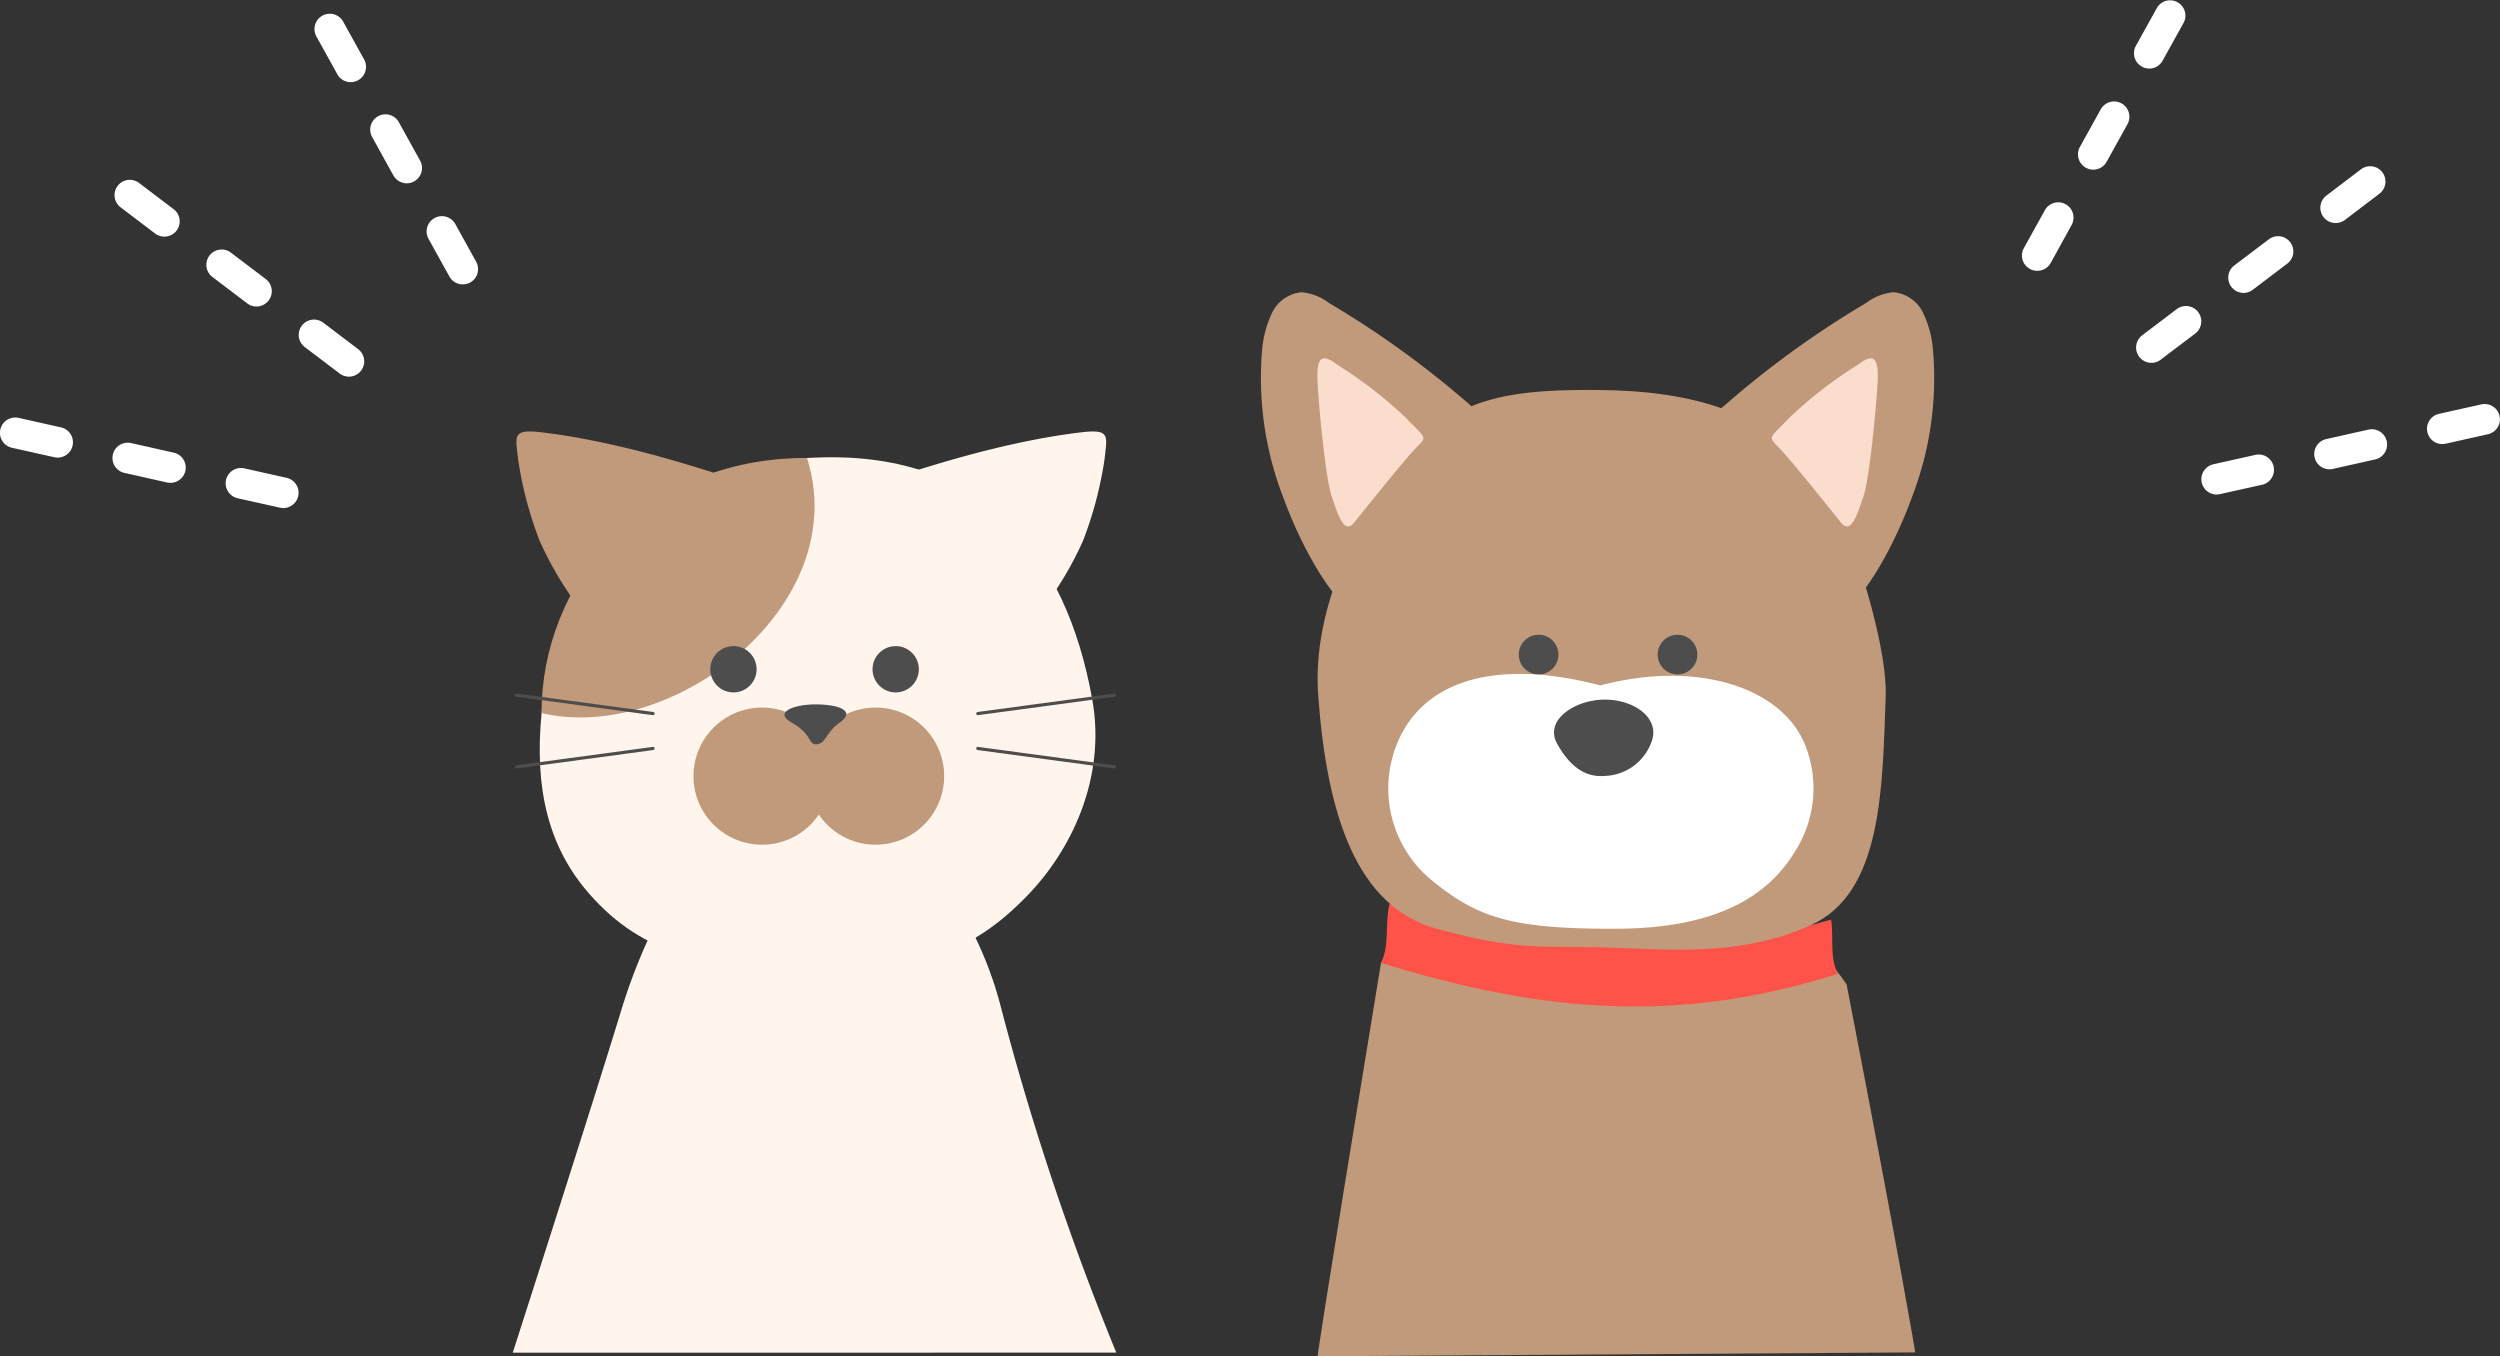 <svg xmlns="http://www.w3.org/2000/svg" width="221.196" height="120.001"><rect width="100%" height="100%" fill="#333333" stroke="none"/><g fill="#fff5ec"><path d="M98.768 119.677a242 242 0 0 1-10.224-30.619c-3.183-12.328-12.893-20.241-18.276-19.8-5.5.442-12.1 9.631-15.3 20.125-2.575 8.448-9.6 30.3-9.6 30.3Z"/><path d="M96.645 61.902c1.239 6.935-1.847 13.365-5.854 17.449-4.913 5.014-9.352 6.373-18.563 6.373-9.563 0-15.278-1.145-20.1-6.652-3.611-4.121-4.863-9.3-4.207-15.982 1.757-17.913 12.831-22.3 24.767-22.619 14.276-.378 21.626 8.411 23.957 21.431"/><path d="M95.833 47.824a33.7 33.7 0 0 0 1.9-7.222c.217-2.09.54-2.668-2.183-2.337-7.792.948-16.618 3.9-23.4 6.488 5.742 4.914 10.628 9.667 17.922 11.665a30.4 30.4 0 0 0 5.761-8.594"/></g><circle cx="6.067" cy="6.067" r="6.067" fill="#c09a7a" transform="translate(61.358 62.604)"/><circle cx="6.067" cy="6.067" r="6.067" fill="#c09a7a" transform="translate(71.405 62.604)"/><circle cx="2.049" cy="2.049" r="2.049" fill="#4d4d4d" transform="translate(77.2 57.166)"/><path fill="#4d4d4d" d="M74.313 63.918c-1.358.966-1.2 1.938-2.147 1.938-.623 0-.359-.944-2.109-1.914-1.6-.881.054-1.62 2.109-1.62s3.588.572 2.147 1.596"/><path fill="#c09a7a" d="M47.734 47.821a33.7 33.7 0 0 1-1.9-7.222c-.217-2.09-.542-2.668 2.183-2.337 7.792.948 16.618 3.9 23.4 6.488-5.742 4.914-10.628 9.667-17.922 11.665a30.4 30.4 0 0 1-5.761-8.594"/><path fill="none" stroke="#4d4d4d" stroke-linecap="round" stroke-linejoin="round" stroke-width=".283" d="m45.699 67.852 12.079-1.629M98.593 61.507l-12.079 1.629M98.593 67.852l-12.079-1.629"/><path fill="#c09a7a" d="M47.915 63.086c-.016-11.391 8.89-22.629 23.489-22.562 4.146 13.078-11.979 25.324-23.489 22.562"/><circle cx="2.049" cy="2.049" r="2.049" fill="#4d4d4d" transform="translate(62.846 57.166)"/><path fill="none" stroke="#4d4d4d" stroke-linecap="round" stroke-linejoin="round" stroke-width=".283" d="m45.699 61.507 12.079 1.629"/><path fill="#c09a7a" d="M116.578 120s-.02-.554 5.609-34.795c0 0 9.271-10.92 20.327-11.812s20.87 13.7 20.87 13.7c4.89 25.26 6.074 32.565 6.074 32.565Z"/><path fill="#ff5349" d="M122.948 79.938c12.485 3.728 27.384 4.877 39.063 1.427.249 1.464-.157 3.387.61 4.8-14.085 4.435-25.9 3.5-40.435-.965.8-1.616.309-3.262.762-5.262"/><path fill="#c09a7a" d="M141.715 83.816c5.48.135 12.039.959 18.511-1.965 6.324-2.855 6.32-12.1 6.62-20.27.135-3.664-1.986-11.523-4.314-16.432-4.267-9-13.407-10.6-21.255-10.645-6.62-.035-12.006.385-15.923 4.941-5.1 5.938-9.308 14.2-8.72 22.135.789 10.629 3.424 18.662 10.5 20.594 7.158 1.948 9.099 1.509 14.581 1.642"/><circle cx="1.755" cy="1.755" r="1.755" fill="#4d4d4d" transform="translate(146.669 56.161)"/><circle cx="1.755" cy="1.755" r="1.755" fill="#4d4d4d" transform="translate(134.378 56.161)"/><path fill="#c09a7a" d="M120.176 54.153a8.3 8.3 0 0 0 4.052-1.719 36 36 0 0 0 9.11-9.079 3.84 3.84 0 0 0 .944-3.135 3.95 3.95 0 0 0-1.152-1.575 84 84 0 0 0-15.554-11.846 4.7 4.7 0 0 0-2.418-.942 3.23 3.23 0 0 0-2.642 1.893 9.4 9.4 0 0 0-.852 3.3 29.2 29.2 0 0 0 1.831 12.837c2.014 5.569 5.202 10.361 6.681 10.266"/><path fill="#fbddce" d="M119.824 46.231s3.507-4.408 5.009-6.106 1.6-1-.5-3.211a38.3 38.3 0 0 0-6.011-4.643c-1.3-.969-1.883-.86-1.744 1.641s.742 8.543 1.242 9.982 1.066 3.512 2.004 2.337"/><path fill="#c09a7a" d="M162.523 54.153a8.3 8.3 0 0 1-4.05-1.719 36 36 0 0 1-9.11-9.079 3.83 3.83 0 0 1-.946-3.135 3.95 3.95 0 0 1 1.152-1.575 84 84 0 0 1 15.556-11.846 4.7 4.7 0 0 1 2.416-.942 3.22 3.22 0 0 1 2.642 1.893 9.3 9.3 0 0 1 .852 3.3 29.15 29.15 0 0 1-1.831 12.837c-2.005 5.569-5.199 10.361-6.681 10.266"/><path fill="#fbddce" d="M162.88 46.231s-3.507-4.408-5.011-6.106-1.6-1 .5-3.211a38.2 38.2 0 0 1 6.011-4.643c1.3-.969 1.883-.86 1.742 1.641s-.74 8.543-1.242 9.982-1.063 3.512-2 2.337"/><path fill="#fff" d="M196.126 43.757a1.356 1.356 0 0 1-.294-2.679l3.743-.837a1.356 1.356 0 0 1 .592 2.646l-3.745.831a1.3 1.3 0 0 1-.296.039m9.984-2.234a1.353 1.353 0 0 1-.294-2.673l3.743-.839a1.352 1.352 0 1 1 .591 2.639l-3.743.839a1.3 1.3 0 0 1-.293.034Zm9.982-2.233a1.354 1.354 0 0 1-.294-2.676l3.745-.835a1.352 1.352 0 1 1 .591 2.639l-3.743.841a2 2 0 0 1-.295.03ZM190.354 32.102a1.354 1.354 0 0 1-.818-2.434l3.055-2.316a1.355 1.355 0 0 1 1.638 2.16l-3.057 2.314a1.3 1.3 0 0 1-.818.276m8.151-6.184a1.354 1.354 0 0 1-.82-2.43l3.057-2.314a1.35 1.35 0 1 1 1.636 2.148l-3.057 2.318a1.35 1.35 0 0 1-.816.278m8.149-6.184a1.353 1.353 0 0 1-.818-2.432l3.055-2.318a1.353 1.353 0 1 1 1.636 2.156l-3.055 2.322a1.36 1.36 0 0 1-.818.271ZM180.249 23.96a1.3 1.3 0 0 1-.654-.17 1.35 1.35 0 0 1-.527-1.837l1.858-3.354a1.352 1.352 0 1 1 2.367 1.309l-1.853 3.361a1.35 1.35 0 0 1-1.191.691m4.957-8.947a1.357 1.357 0 0 1-1.181-2.01l1.858-3.354a1.353 1.353 0 0 1 2.367 1.31l-1.858 3.354a1.35 1.35 0 0 1-1.186.699Zm4.957-8.947a1.357 1.357 0 0 1-1.183-2.012l1.86-3.355a1.353 1.353 0 0 1 2.367 1.31l-1.86 3.354a1.35 1.35 0 0 1-1.185.706ZM24.767 44.918l-3.743-.835a1.354 1.354 0 0 1 .592-2.643l3.743.837a1.355 1.355 0 0 1-.294 2.677 1.3 1.3 0 0 1-.298-.036m-9.982-2.227-3.743-.842a1.353 1.353 0 1 1 .59-2.64l3.743.841a1.351 1.351 0 0 1-.294 2.67 2 2 0 0 1-.296-.028Zm-9.984-2.237-3.743-.835a1.355 1.355 0 0 1 .59-2.646l3.745.839a1.354 1.354 0 0 1-.294 2.676 1.4 1.4 0 0 1-.298-.037ZM30.024 33.026l-3.057-2.317a1.354 1.354 0 0 1 1.636-2.158l3.057 2.321a1.353 1.353 0 1 1-1.636 2.154m-8.149-6.183-3.057-2.319a1.352 1.352 0 1 1 1.636-2.152l3.057 2.314a1.354 1.354 0 0 1-.82 2.433 1.34 1.34 0 0 1-.817-.275Zm-8.151-6.182-3.055-2.317a1.354 1.354 0 0 1 1.636-2.158l3.055 2.32a1.351 1.351 0 0 1-.818 2.43 1.33 1.33 0 0 1-.819-.274ZM39.76 24.461l-1.858-3.352a1.354 1.354 0 0 1 2.367-1.314l1.858 3.357a1.356 1.356 0 0 1-.527 1.844 1.4 1.4 0 0 1-.655.164 1.34 1.34 0 0 1-1.185-.699m-4.957-8.943-1.858-3.362a1.351 1.351 0 1 1 2.367-1.3l1.858 3.354a1.35 1.35 0 0 1-.527 1.835 1.3 1.3 0 0 1-.654.175 1.37 1.37 0 0 1-1.186-.702m-4.957-8.947-1.858-3.359a1.354 1.354 0 0 1 2.367-1.315l1.86 3.361a1.354 1.354 0 0 1-2.369 1.313M143.04 82.174c-8.9.034-12.106-.871-16.044-4.035a10.506 10.506 0 0 1-3.209-12.751c2.226-4.867 8.1-7.271 17.81-4.744 8.579-2.267 16.028.175 18.1 5.223a10.35 10.35 0 0 1-.921 9.538c-2.345 3.846-6.837 6.738-15.736 6.769"/><path fill="#4d4d4d" d="M146.096 65.714a4.56 4.56 0 0 1-4.1 2.939c-1.788.151-3.138-.891-4.231-2.865-1.145-2.072 1.575-3.888 4.231-3.888s4.973 1.702 4.1 3.814"/></svg>